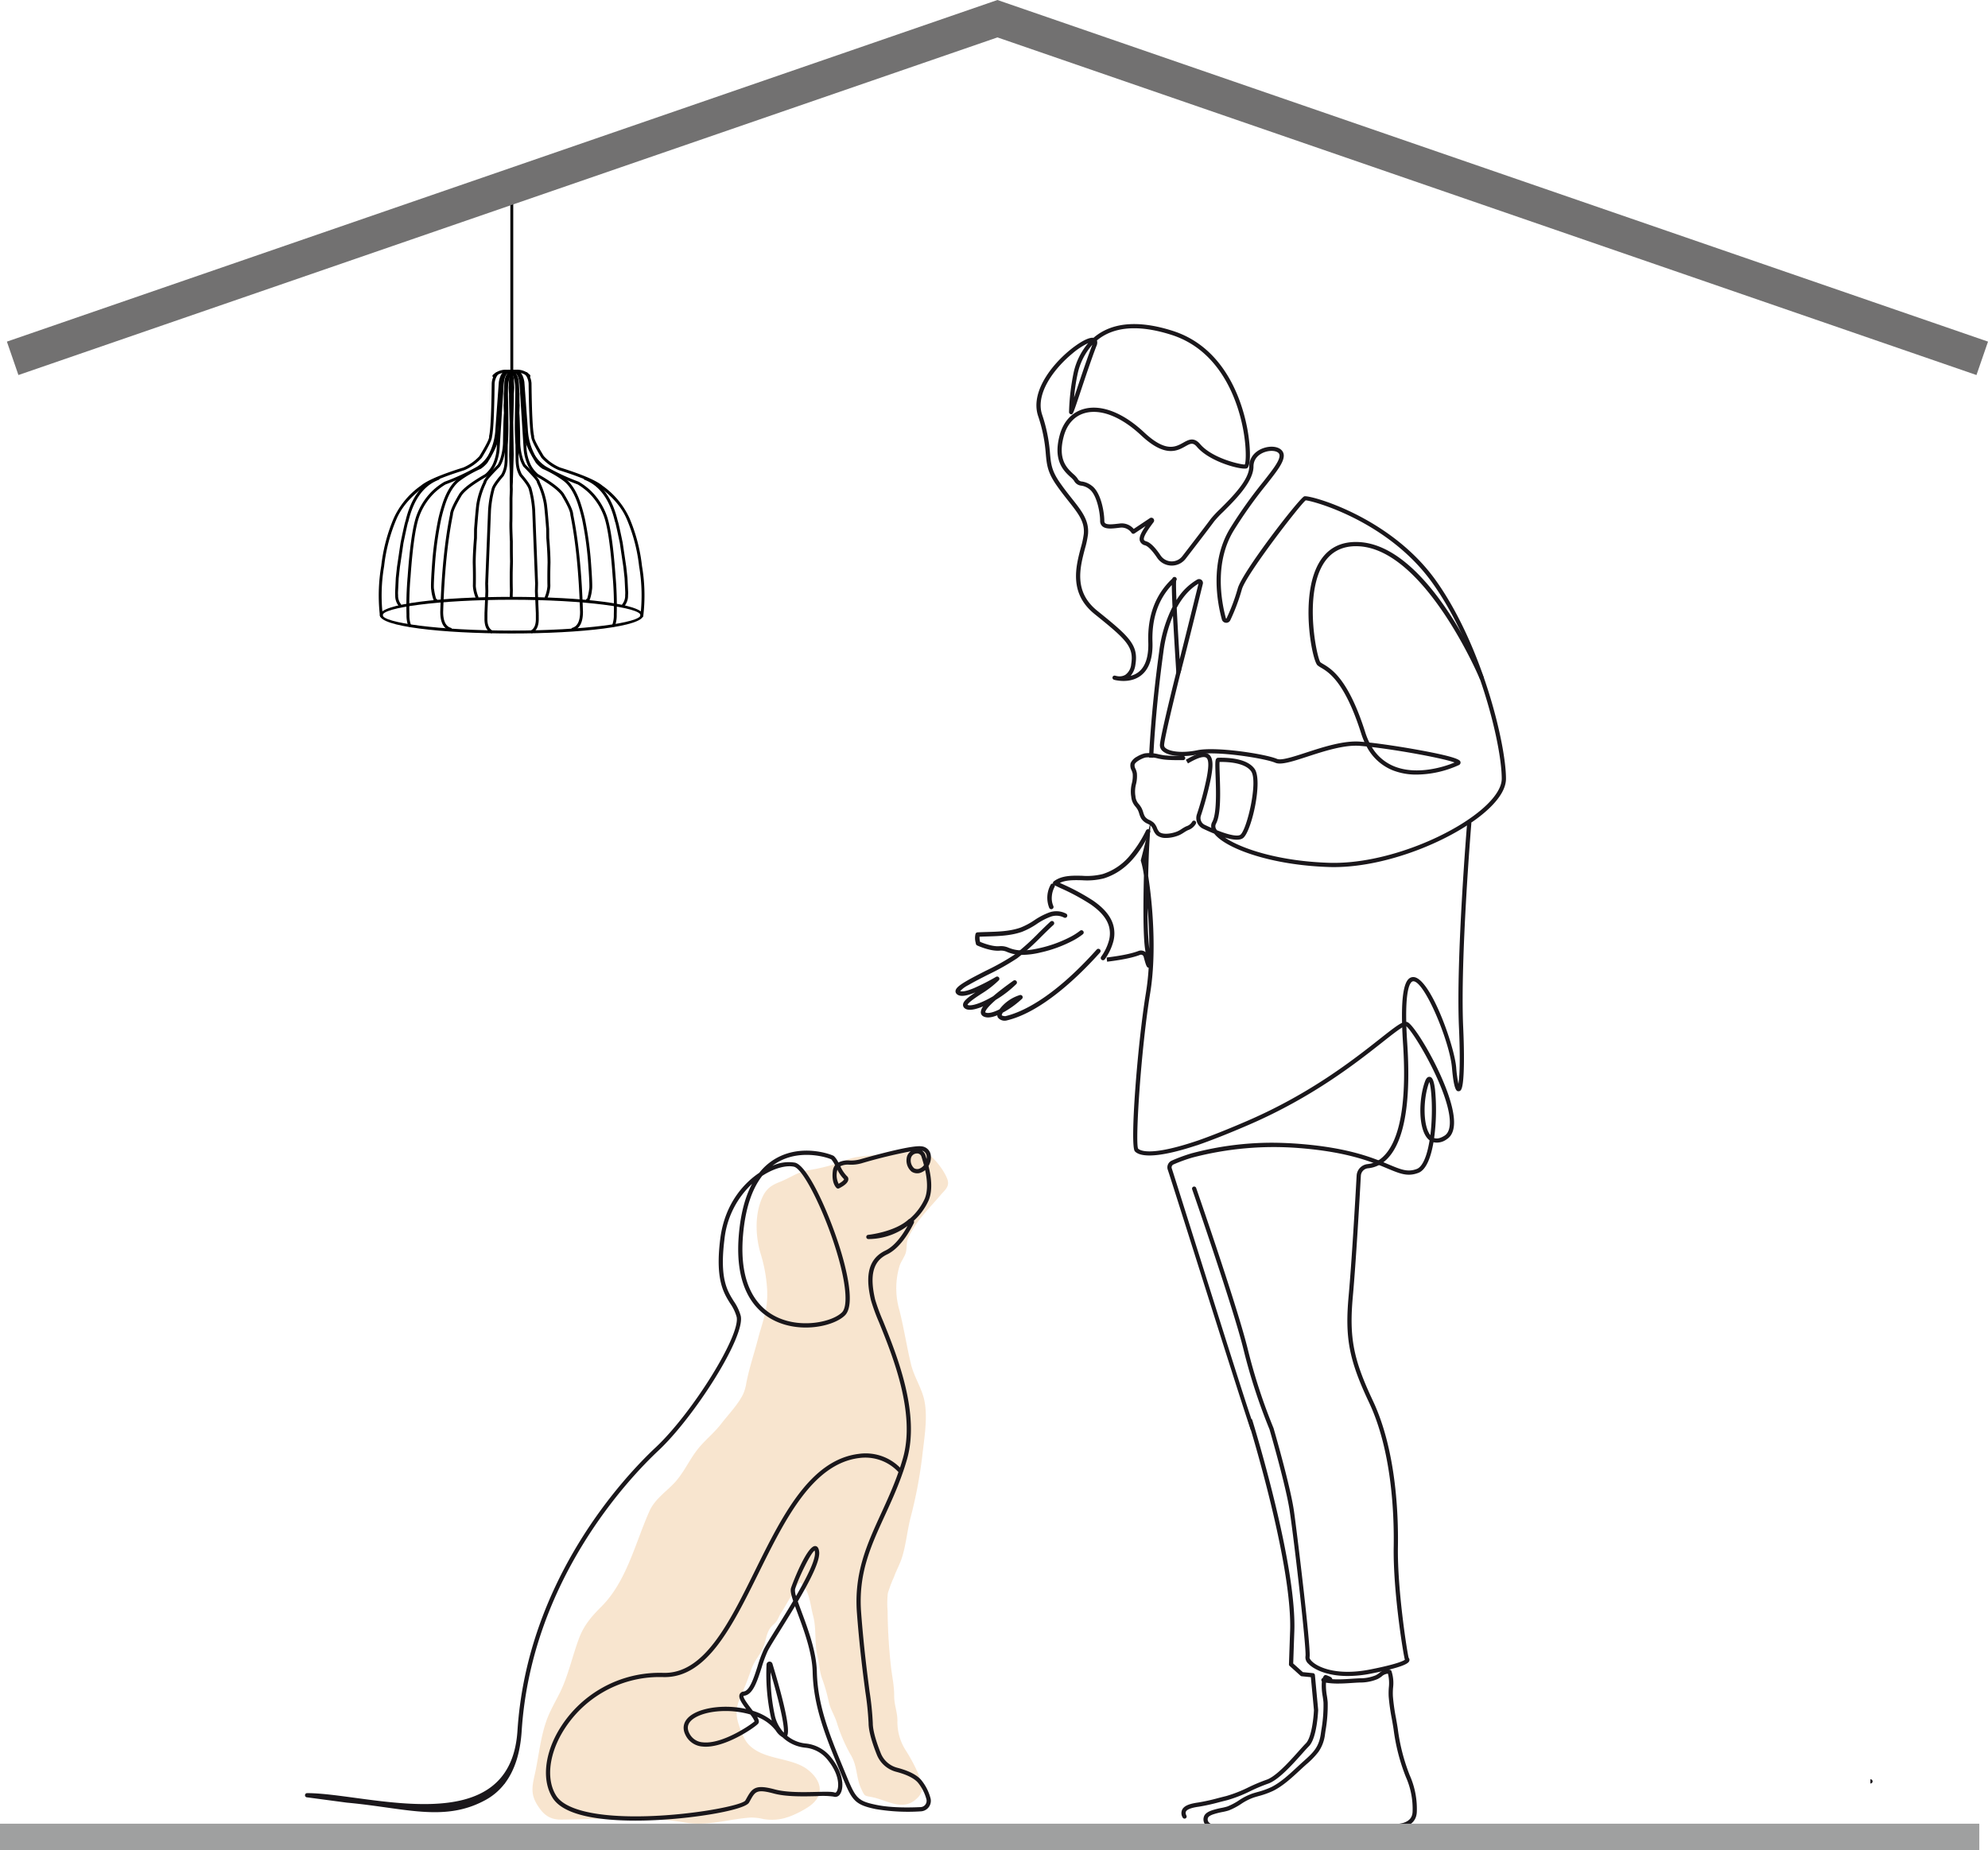 <svg id="グループ_1020" data-name="グループ 1020" xmlns="http://www.w3.org/2000/svg" xmlns:xlink="http://www.w3.org/1999/xlink" width="665.196" height="619.256" viewBox="0 0 665.196 619.256">
  <defs>
    <clipPath id="clip-path">
      <rect id="長方形_990" data-name="長方形 990" width="665.196" height="619.256" fill="none"/>
    </clipPath>
    <clipPath id="clip-path-3">
      <rect id="長方形_988" data-name="長方形 988" width="139.065" height="225.046" transform="translate(178.176 385.3)" fill="none"/>
    </clipPath>
  </defs>
  <g id="グループ_1019" data-name="グループ 1019" clip-path="url(#clip-path)">
    <g id="グループ_1018" data-name="グループ 1018">
      <g id="グループ_1017" data-name="グループ 1017" clip-path="url(#clip-path)">
        <g id="グループ_1016" data-name="グループ 1016" opacity="0.2">
          <g id="グループ_1015" data-name="グループ 1015">
            <g id="グループ_1014" data-name="グループ 1014" clip-path="url(#clip-path-3)">
              <path id="パス_4857" data-name="パス 4857" d="M256.658,431.13a29.117,29.117,0,0,1-.24,6.314c-.612,3.753-1.843,7-2.773,10.577-1.286,4.945-2.929,9.754-3.913,14.771a15.171,15.171,0,0,1-.987,3.6c-1.681,3.6-5.032,6.994-7.446,10.148-2.4,3.13-5.56,5.535-7.986,8.667-2.788,3.6-4.627,7.907-7.774,11.211-2.833,2.974-6.493,5.44-8.217,9.3-4.8,10.751-7.628,23.587-16.19,32.088-3.112,3.089-5.67,6.063-7.275,10.226-2.3,5.978-3.635,12.606-6.461,18.361-1.282,2.612-2.763,5.139-3.9,7.822-2.6,6.172-3.133,13.357-4.6,19.851-.849,3.749-1.359,6.46.894,10.031,2.1,3.338,4.19,4.939,8.1,4.9,13.613-.151,27.739-1.352,41.2.959,7.633,1.31,14.466-1.088,21.919-1.644a17.441,17.441,0,0,1,4.336.475c4.96.842,8.685-.413,13.02-2.761,2.685-1.454,5.7-3.446,5.917-6.846.219-3.353-3.019-6.617-5.859-8.091-5.368-2.786-12.745-2.463-17.412-6.716-2.031-1.851-2.974-4.667-3.822-7.2-1.546-4.617-.339-7.327,1.569-11.577,1.022-2.278,1.841-4.712,2.695-7.058,1-2.757,2.714-4.45,3.877-7.071.941-2.119,1.079-5.055,2.635-6.9.834-.988,1.3-1.1,1.944-2.073.528-.8.888-1.888,1.49-2.787,1.287-1.922,2.321-3.989,3.567-5.9.592-.911,1.777-3.685,2.8-4.151,3.1,2.393,3.338,7.493,4.28,11.015,1.217,4.555.412,9.152,1.5,13.73.641,2.687.644,5.075,1.637,7.681a57.211,57.211,0,0,1,2.155,7.639c.56,2.425,2.056,4.654,2.757,7.081a54.222,54.222,0,0,0,4.813,10.961c2.015,3.7,1.557,7.26,3.223,10.842,1.355,2.91,1.074,2.285,4.131,2.971,4.573,1.027,9.54,4.394,13.877.919,3.2-2.564,2.706-4.651,1.383-8.223a56.819,56.819,0,0,0-4.464-8.473,17.5,17.5,0,0,1-2.767-10.077c-.063-2.893-1.119-5.214-1.1-8.24.023-3.513-.74-6.482-1.1-9.964a182.84,182.84,0,0,1-1.09-18.409,29.447,29.447,0,0,1,.081-5.888,44.461,44.461,0,0,1,2.059-5.45c.793-2.206,1.953-4.249,2.665-6.485,1.344-4.225,1.748-8.874,2.832-13.2a151.978,151.978,0,0,0,3.93-20.528c.629-5.815,1.929-12.949.757-18.723-.858-4.227-3.434-7.919-4.464-12.138-1.494-6.112-2.4-12.332-3.977-18.431a26.107,26.107,0,0,1,.117-14.6c.47-1.475,1.723-3.061,2.088-4.437.456-1.722.077-3.2.828-4.915,2.414-5.523,7.054-9.91,10.885-14.434,1.315-1.552,2.944-2.709,2.276-4.94-.878-2.935-5.064-8.565-8.075-9.489-1.762-.541-7.715.518-8.606.571-4.447.266-8.959.586-13.376,1.176a16.021,16.021,0,0,0-4.069,1.161,61.929,61.929,0,0,1-12.7,3.329c-3.292.562-6.211,2.675-9.284,3.869-2.708,1.053-4.485,2.171-5.813,5.015-2.7,5.79-2.4,13.316-.586,19.212a50.173,50.173,0,0,1,2.084,11.343" fill="#dd7e10"/>
            </g>
          </g>
        </g>
        <path id="パス_4858" data-name="パス 4858" d="M301.721,493.854c-1.73,4.825-3.717,9.157-5.655,13.384-4.783,10.434-8.915,19.445-7.923,32.5.876,11.54,2,20.1,2.814,26.347a98.553,98.553,0,0,1,1.087,10.618c0,2.813,1.464,7.059,2.692,10.126a8.154,8.154,0,0,0,5.513,4.812c3.835,1,6.527,2.378,8,4.1a16.111,16.111,0,0,1,3.067,5.956,3.521,3.521,0,0,1-3.193,4.53,64.871,64.871,0,0,1-15.11-.757c-7.365-1.523-8.008-3.09-11.579-11.784q-.414-1.008-.888-2.154c-4.735-11.42-8.377-21.025-8.631-31.966-.152-6.5-2.957-14.052-5-19.564-.332-.893-.632-1.7-.9-2.446-1.566,2.621-3.267,5.373-5.012,8.174-1.959,3.143-3.507,5.626-4.122,6.857a41.936,41.936,0,0,0-2.053,5.562c-1.481,4.611-2.88,8.966-5.758,9.378a.58.58,0,0,0-.275.085c-.248.584,1.731,3.168,2.682,4.41l.418.547a19.667,19.667,0,0,1,6.369,3.263q-.168-.5-.3-1.028a68.492,68.492,0,0,1-1.476-17.716,1.012,1.012,0,0,1,.886-.968,1,1,0,0,1,1.093.708c5.572,18.414,5.541,22.87,4.926,24.107a11.406,11.406,0,0,0,6.164,2.584,12.36,12.36,0,0,1,8.555,4.7c4.3,5.326,4.313,10.387,2.946,12.28a1.828,1.828,0,0,1-2.184.783,26.716,26.716,0,0,0-5.575-.138c-4.293.105-10.173.25-14.376-.881-5.734-1.544-6.229-.659-7.868,2.279-.137.245-.28.5-.433.768-1.437,2.517-19.2,5.588-34.562,5.974-1.121.029-2.273.045-3.44.045-11.123,0-23.767-1.449-27.67-7.548-3.547-5.541-2.9-14.026,1.689-22.143a39.222,39.222,0,0,1,35.316-19.754c13.577.358,21.846-16.33,30.59-34.014,9.061-18.323,18.43-37.27,34.809-39.284a16.263,16.263,0,0,1,13.8,4.6q.494-1.492.947-3.054c4.357-15.052-3.336-34.1-7.932-45.481a64.359,64.359,0,0,1-2.735-7.45c-1.389-6.019-2.1-13.352,4.8-16.653,3.268-1.562,5.863-5.381,7.441-8.25l-.056.041a21.922,21.922,0,0,1-13.059,4.355.707.707,0,0,1-.07-1.41c.089-.009,8.886-.932,13.506-5.156a1.119,1.119,0,0,1,.406-.24,19.539,19.539,0,0,0,5-6.652c1.215-2.885.812-6.615.151-9.626a4.278,4.278,0,0,1-1.027.665,3.411,3.411,0,0,1-3.516-.157,4.884,4.884,0,0,1-1.639-4.455,3.234,3.234,0,0,1,1.367-2.332,167.5,167.5,0,0,0-16.517,4.022,13,13,0,0,1-4.078.447,5.692,5.692,0,0,0-2.956.527,11.45,11.45,0,0,0,2.224,3.317.71.71,0,0,1,.108.089,1.322,1.322,0,0,1,.325,1.142c-.154.948-1.171,1.88-3.108,2.848a.707.707,0,0,1-.768-.089c-.191-.158-1.844-1.669-1.288-5.835a3.658,3.658,0,0,1,.729-1.808,8.928,8.928,0,0,0-1.233-1.953c-.714-.445-9.288-3.416-16.958.407a17.372,17.372,0,0,0-2.778,1.728,12.964,12.964,0,0,1,7.6-1.045c4.688,1.171,12.6,19.693,15.993,31.93,1.967,7.1,3.687,16.187.711,19.162-3.553,3.554-14.37,6.08-23.236,1.949-6.49-3.024-13.889-10.514-12.279-29.023q.9-10.343,4.422-16.942a29.648,29.648,0,0,0-9.256,18.65c-1.629,13.036.9,17.081,3.141,20.649a16.128,16.128,0,0,1,2.3,4.826c1.731,6.922-15.558,33.945-27.495,45.137-9.921,9.3-42.54,43.555-45.787,93.887-.468,7.251-2.307,13.043-5.487,17.32-.02.055-.038.091-.045.107a.7.7,0,0,1-.248.276,20.261,20.261,0,0,1-6.342,5.385c-13.764,7.512-26.835,2.651-46.344.878l-13.3-1.774a.707.707,0,1,1,0-1.413h.057c20.142,0,67.741,16.541,70.288-20.7,0-.02,0-.041.005-.061,0-.035,0-.071.007-.106,3.28-50.849,36.214-85.438,46.23-94.827,12.382-11.609,28.586-37.784,27.091-43.763a14.788,14.788,0,0,0-2.128-4.419c-2.245-3.581-5.038-8.038-3.346-21.574,1.572-12.576,8.707-19.182,12.82-22l.245-.166a19.157,19.157,0,0,1,7.243-5.667c8.406-3.758,17.163-.361,17.728.062a7.082,7.082,0,0,1,1.492,2.158,7.026,7.026,0,0,1,3.685-.678,11.61,11.61,0,0,0,3.634-.394c6.328-1.8,17.41-4.752,20.491-4.34a3.4,3.4,0,0,1,3.114,3.01,5.6,5.6,0,0,1-.757,3.575c.832,3.34,1.537,7.945.021,11.545a20.677,20.677,0,0,1-4.931,6.762,1.087,1.087,0,0,1-.049.87c-1.484,3.01-4.611,8.364-8.883,10.407-4.678,2.237-5.923,6.882-4.035,15.061a64.441,64.441,0,0,0,2.667,7.237c4.665,11.551,12.473,30.883,7.98,46.4q-.562,1.944-1.189,3.78M220.78,561.276a37.766,37.766,0,0,0-32.913,19.052c-4.33,7.66-4.993,15.587-1.729,20.686,2.786,4.354,11.933,6.8,25.756,6.892.266,0,.533,0,.8,0,17.261,0,35.581-3.607,36.7-5.308.149-.26.289-.512.424-.752,1.9-3.405,2.932-4.716,9.47-2.956,4.005,1.078,9.765.937,13.973.833,3.3-.082,5.205-.111,6.106.227.073.027.264.1.543-.287.833-1.153,1.259-5.415-2.9-10.564a10.838,10.838,0,0,0-7.593-4.181,12.865,12.865,0,0,1-7.576-3.474,6.72,6.72,0,0,1-2.267-2.249,14.454,14.454,0,0,0-6.235-4.587c.585.973.782,1.716.338,2.272-.952,1.19-11.448,8.423-18.591,7.656a6.826,6.826,0,0,1-5.727-3.883c-1.332-2.665-.452-5.2,2.415-6.944,3.953-2.412,11.308-3.214,17.886-1.745-1.7-2.262-2.628-3.783-2.171-4.9a1.593,1.593,0,0,1,1.377-.942c2-.286,3.39-4.6,4.612-8.411a43.651,43.651,0,0,1,2.135-5.762c.645-1.289,2.208-3.8,4.187-6.973,1.646-2.641,3.661-5.874,5.605-9.164-.693-2.083-.976-3.416-.744-4.268s5.208-14.108,8.078-14.108a.723.723,0,0,1,.081,0c.742.067,1.174.743,1.285,2.012.26,3-2.822,9.148-7.156,16.516.376,1.088.826,2.3,1.285,3.536,2.084,5.606,4.936,13.282,5.093,20.023.249,10.7,3.847,20.177,8.524,31.458.318.767.613,1.485.89,2.159,3.557,8.66,3.929,9.565,10.558,10.936,4.953,1.025,11.369.9,14.754.729a2.081,2.081,0,0,0,1.608-.881,2.112,2.112,0,0,0,.3-1.834,14.945,14.945,0,0,0-2.785-5.44c-1.6-1.864-4.843-3.013-7.284-3.649a9.57,9.57,0,0,1-6.468-5.654c-1.275-3.182-2.794-7.613-2.794-10.652a98.332,98.332,0,0,0-1.075-10.435c-.82-6.265-1.943-14.845-2.822-26.422-1.019-13.418,3.385-23.024,8.048-33.2,2.014-4.394,4.082-8.9,5.85-13.951a15.117,15.117,0,0,0-13.108-4.715C271.9,489.9,262.7,508.5,253.81,526.491c-8.848,17.894-17.212,34.807-31.4,34.807-.165,0-.329,0-.5-.006-.38-.011-.76-.016-1.135-.016m21.978,11.372c-4.052,0-7.837.8-10.248,2.27-2.257,1.377-2.891,3.095-1.886,5.106a5.419,5.419,0,0,0,4.594,3.108c6.514.7,16.153-5.961,17.278-7.048a9.928,9.928,0,0,0-1.439-2.279,29.691,29.691,0,0,0-8.3-1.157m15.082-12.977a62.9,62.9,0,0,0,1.493,14.787,12.285,12.285,0,0,0,2.942,5.424c.276-1.726-.962-8.419-4.435-20.211m14.749-40.739c-1.564,1.06-5.808,10.215-6.564,12.986a5.339,5.339,0,0,0,.344,2.247c3.52-6.079,6.549-12.057,6.329-14.589a3.173,3.173,0,0,0-.109-.644M255.045,393.544c-3.514,4.5-5.663,11.093-6.413,19.718-1.539,17.694,5.387,24.786,11.468,27.619,8.191,3.816,18.448,1.524,21.64-1.667,1.889-1.889,1.488-8.539-1.074-17.786-3.933-14.2-11.63-30.1-14.974-30.937-2.188-.544-6.29.2-10.647,3.053m25.156-2.072a2.545,2.545,0,0,0-.121.507,6.452,6.452,0,0,0,.532,4.208c1.493-.82,1.774-1.353,1.827-1.513a11.258,11.258,0,0,1-2.238-3.2M625.846,595.49a.707.707,0,1,1,0,1.413M398.907,385.949a104.509,104.509,0,0,1,26.27-3.5c3.118,0,6.438.125,9.963.411,16.263,1.319,24.3,4.677,29.614,6.9,4.047,1.69,6.274,2.621,9.329,1.463,1.562-.592,2.917-3.154,3.815-7.213.169-.765.318-1.555.447-2.359-.044-.033-.087-.066-.128-.1-3.842-3.118-3.519-13.839-1.427-19.544.171-.467.612-1.717,1.591-1.6.665.076,1.342.636,1.787,4.193a70.878,70.878,0,0,1-.3,16.285c.944.339,2.082.078,3.454-.779,1.356-.848,1.953-2.662,1.773-5.394-.7-10.634-12.729-30.423-14.688-31.315-.782-.157-4.176,2.524-7.781,5.37-8.71,6.877-23.288,18.387-44.673,27.648-7.087,3.069-12.819,5.308-17.466,6.915l.023-1.495c4.491-1.575,10.032-3.75,16.881-6.717,21.216-9.187,35.7-20.626,44.359-27.46,5.824-4.6,7.9-6.155,9.242-5.547,2.8,1.273,14.793,21.612,15.513,32.5.217,3.294-.6,5.545-2.434,6.69a5.487,5.487,0,0,1-4.421.992c-.848,5-2.412,9.242-5.061,10.247-3.583,1.36-6.139.29-10.374-1.48-5.234-2.188-13.144-5.494-29.185-6.794a107.446,107.446,0,0,0-36.141,3.18Zm-92.087.1a1.671,1.671,0,0,0-.18.009,2.022,2.022,0,0,0-1.863,1.737,3.532,3.532,0,0,0,1.057,3.166,2.021,2.021,0,0,0,2.107.019,3.287,3.287,0,0,0,1.216-1.013c-.247-.932-.493-1.74-.682-2.36l-.139-.459a1.485,1.485,0,0,0-1.516-1.1m1.7-.93a2.921,2.921,0,0,1,1.174,1.623l.137.453c.064.211.135.443.21.692a3.564,3.564,0,0,0,.005-1.026,1.98,1.98,0,0,0-1.526-1.742m75.953-131.564c.005-.129.554-14.814,3.385-35.406a45.49,45.49,0,0,1,4.465-15.039c-.169-3.658-.229-5.907-.223-7.306-4.557,4.849-6.734,11.247-6.475,19.039.178,5.334-1.111,9.109-3.83,11.22-2.809,2.181-6.33,1.946-8.029,1.657a5.67,5.67,0,0,1-1.038-.23.706.706,0,0,1,.43-1.345,9.21,9.21,0,0,0,.906.187,3.952,3.952,0,0,0,2.442-.452,4.839,4.839,0,0,0,2-3.592c.976-5.852-1.729-8.3-12.223-16.749-8.648-6.961-6.325-15.8-4.629-22.254a30.215,30.215,0,0,0,.989-4.612c.352-4.046-1.823-6.795-5.116-10.956-1.251-1.582-2.669-3.375-4.119-5.477-2.929-4.246-3.16-6.806-3.479-10.348a50.865,50.865,0,0,0-2.589-12.708c-2.869-8.774,6.079-18.947,12.794-23.645,1.882-1.316,4.254-2.692,5.754-2.476a17.469,17.469,0,0,1,2.873-2.024c5.9-3.33,13.857-3.432,23.654-.3,18.379,5.873,23.649,25.316,25.062,33.4.94,5.384,1.14,11.547-.153,12.541-1.128.863-12.324-1.827-16.824-7.122-1.349-1.586-2.2-1.11-3.894-.161-2.7,1.515-6.786,3.8-14.767-3.68-6.659-6.242-13.536-8.96-18.867-7.459-3.424.965-5.91,3.682-7,7.651-2.154,7.832,1.044,10.772,3.16,12.717a8.342,8.342,0,0,1,1.437,1.537,1.7,1.7,0,0,0,1.5,1,6.994,6.994,0,0,1,3.255,1.407c3.135,2.28,4.19,9.023,4.19,11.749a.926.926,0,0,0,.276.77c.688.612,2.642.382,4.211.2.335-.04.662-.078.975-.11a5.281,5.281,0,0,1,4.373,1.838l5.381-3.587a.931.931,0,0,1,1.259,1.336c-1.163,1.556-3.583,4.795-3.227,5.872.028.084.112.338.805.546,1.345.4,2.952,1.987,4.775,4.707a4.479,4.479,0,0,0,7.274.257c2.336-3.031,7.942-10.316,9.531-12.5a35.586,35.586,0,0,1,3.123-3.321c3.878-3.854,9.739-9.677,9.739-14.2,0-4.568,4.366-6.623,7.467-6.623,2.443,0,4.084,1.2,4.084,2.984,0,2.3-2.3,5.223-5.773,9.644a151.877,151.877,0,0,0-10.967,15.418c-6.66,10.9-4.049,24.2-2.617,29.409a.1.1,0,0,0,.092.077.081.081,0,0,0,.1-.056,63.83,63.83,0,0,0,3.741-9.954c1.349-5.395,20.542-30.211,22.258-30.9,1.563-.631,28.682,6.684,43.987,28.058,15.446,21.571,23.526,54.716,23.526,66.435,0,2.972-1.834,6.256-5.45,9.76-10.084,9.77-33.11,19.824-52.119,19.825q-.83,0-1.646-.026c-19.263-.608-34.437-6.115-38.394-11.154q-1.746-.714-3.779-1.679a3.93,3.93,0,0,1-2.044-4.752,108.135,108.135,0,0,0,3.255-12.107c.537-2.792,1.009-6.1-.113-6.886-.606-.424-2.156-.44-6.11,1.908l-.722-1.215c3.853-2.287,6.211-2.857,7.644-1.849,1.672,1.174,1.484,4.171.689,8.309a109.887,109.887,0,0,1-3.3,12.276,2.514,2.514,0,0,0,1.306,3.04q1.162.552,2.2,1.008a2.851,2.851,0,0,1,.3-1.985c1.547-2.784,1.286-10.414,1.113-15.463-.152-4.4-.143-5.307.291-5.766a.8.8,0,0,1,.563-.254c4.311-.1,9.932.474,12.226,3.745,2.764,3.94-.946,20.506-3.745,23.025-1,.9-3.082.875-6.22-.073,5.6,3.812,18.191,7.933,34.883,8.46,18.929.6,42.568-9.549,52.737-19.4,3.284-3.182,5.02-6.206,5.02-8.745,0-11.56-7.99-44.283-23.262-65.613-14.911-20.823-40.416-27.531-42.346-27.545-1.83,1.375-20.177,25.1-21.379,29.9a65.225,65.225,0,0,1-3.829,10.2,1.481,1.481,0,0,1-1.493.872,1.5,1.5,0,0,1-1.339-1.11c-1.481-5.39-4.175-19.151,2.773-30.52a152.938,152.938,0,0,1,11.062-15.555c3.176-4.04,5.471-6.958,5.471-8.771,0-1.16-1.439-1.571-2.671-1.571-2.514,0-6.054,1.616-6.054,5.21,0,5.11-6.112,11.183-10.156,15.2a36.087,36.087,0,0,0-2.976,3.15c-1.6,2.2-7.215,9.5-9.555,12.532a5.89,5.89,0,0,1-9.566-.332c-1.591-2.372-3.014-3.842-4.008-4.14a2.377,2.377,0,0,1-1.741-1.457c-.382-1.158.327-2.726,1.88-5l-3.7,2.469a.706.706,0,0,1-.98-.2,4.109,4.109,0,0,0-3.5-1.769c-.3.031-.623.068-.949.107-2.043.241-4.152.491-5.316-.543a2.328,2.328,0,0,1-.75-1.826c0-2.7-1.09-8.774-3.608-10.606a5.61,5.61,0,0,0-2.674-1.16,3.031,3.031,0,0,1-2.448-1.636,7.6,7.6,0,0,0-1.2-1.247c-2.225-2.045-5.949-5.468-3.566-14.132,1.228-4.465,4.062-7.532,7.981-8.636,5.818-1.641,13.188,1.2,20.216,7.788,7.226,6.773,10.488,4.947,13.11,3.478,1.749-.98,3.559-1.994,5.661.479,4.011,4.719,13.3,6.835,14.914,6.835h.02c.572-1.2.717-9.421-2.357-18.886-2.882-8.87-9.066-20.322-22.169-24.509-9.4-3.006-16.984-2.944-22.529.185a16.221,16.221,0,0,0-2.409,1.665,2.67,2.67,0,0,1-.181,1.892c-1.586,4.073-3.841,10.835-5.488,15.773-2.387,7.161-2.388,7.162-3.074,7.051a.744.744,0,0,1-.6-.726,74.275,74.275,0,0,1,1.579-13.42,22.915,22.915,0,0,1,4.82-9.662,24.166,24.166,0,0,0-5.279,3.474c-6.11,5.043-12.432,13.418-10.14,20.429a52.043,52.043,0,0,1,2.654,13.02c.312,3.451.517,5.732,3.235,9.672,1.423,2.065,2.827,3.838,4.064,5.4,3.377,4.267,5.816,7.35,5.416,11.956a31.177,31.177,0,0,1-1.03,4.848c-1.687,6.419-3.787,14.407,4.148,20.794,10.776,8.673,13.833,11.468,12.731,18.083a7.166,7.166,0,0,1-1.58,3.675,7.081,7.081,0,0,0,2.62-1.255c2.335-1.82,3.438-5.2,3.276-10.051-.291-8.729,2.35-15.812,7.85-21.052l.19-.181a.68.68,0,0,1,.181-.315.782.782,0,0,1,.543-.237.743.743,0,0,1,.7.461.71.71,0,0,1-.129.764c-.1.84-.041,3.328.089,6.518a19.81,19.81,0,0,1,6.952-6.87,1.294,1.294,0,0,1,1.88,1.444c-.7,2.835-2.534,10.281-4.216,17.017-.842,3.37-1.644,6.561-2.246,8.909-1.143,4.455-1.142,4.454-1.813,4.371a.723.723,0,0,1-.624-.715c0-.16-.093-1.625-.208-3.479-.408-6.583-.7-11.6-.893-15.443a47.717,47.717,0,0,0-3.212,12.259c-2.82,20.517-3.367,35.136-3.373,35.281m32.747,225.3c-3.25-9.18-26.33-82.881-27.889-87.4a2.473,2.473,0,0,1,1.332-3.076,54.857,54.857,0,0,1,6.96-2.534l-.024,1.508a51.846,51.846,0,0,0-6.356,2.314,1.069,1.069,0,0,0-.577,1.327c1.005,2.915,23.561,75.111,26.542,83.577Zm59.626-116.772c-.041.092-.087.2-.137.34-1.988,5.422-2.02,14.349.476,17.437.949-7.5.414-15.714-.339-17.777m-93.27-87.087c-.4,7.829-.552,7.649-.808,18.066,1.372,8.7,2.944,25.43.657,39.339-3.076,18.712-5.034,49.5-4.044,51.946l.011.013c.855.861,4.776,2.478,20.018-2.7l-.024,1.487c-15.672,5.236-19.809,3.4-21,2.2l-.06-.06c-1.781-1.781.868-35.886,3.7-53.122a83.375,83.375,0,0,0,.908-8.343h-.006c-.636,0-.9-.781-1.68-3.681a.9.9,0,0,0-.466-.577.919.919,0,0,0-.753-.033c-1.618.632-4.84,1.54-11,2.273l-.167-1.4c6.011-.716,9.11-1.584,10.651-2.186a2.341,2.341,0,0,1,1.906.089,2.3,2.3,0,0,1,.462.309c-.036-.247-.076-.508-.117-.783-.675-4.437-.685-14.221-.425-24.856A29.907,29.907,0,0,0,381.7,288m2.312,15.915a111.035,111.035,0,0,0,.54,13.654c.032-4.768-.2-9.46-.54-13.654m23.168-26.057c4.8,1.921,7.247,2.084,7.932,1.467,2.207-1.986,5.878-17.821,3.533-21.163-1.468-2.093-5.194-3.212-10.568-3.152-.072.814,0,2.791.057,4.567.189,5.516.448,13.07-1.29,16.2a1.755,1.755,0,0,0,.161,1.8c.053.092.111.186.175.281m-13.436-74.441c.282,5.981.73,13.317.974,17.243,1.434-5.612,4.026-16.05,6.307-25.311-1.734,1-4.685,3.269-7.281,8.068m22.893-47.948h0Zm-51.123-40.093a21.277,21.277,0,0,0-4.869,9.455,61.013,61.013,0,0,0-1.247,8.207c.2-.607.415-1.243.629-1.886,1.643-4.926,3.89-11.665,5.487-15.776" fill="#1a171b"/>
        <path id="パス_4859" data-name="パス 4859" d="M451.022,560.933c-7.167,0-11.523-2.317-13.188-4.069a2.862,2.862,0,0,1-1.015-2.526c.445-1.778-3.693-38.184-5.294-48.754-1.25-8.247-6.447-26.2-6.727-27.163a190.738,190.738,0,0,1-8.6-26.324c-3.332-13.843-17.156-53.666-17.3-54.067a.707.707,0,0,1,1.335-.463c.139.4,13.987,40.29,17.335,54.2a188.867,188.867,0,0,0,8.541,26.142.571.571,0,0,1,.028.079c.055.187,5.487,18.86,6.778,27.386.763,5.028,5.885,46.843,5.269,49.308-.04.161.1.616.667,1.209,1.995,2.1,8.362,5.065,19.567,2.865,8.925-1.753,11.136-2.872,11.67-3.263-.362-.84-3.99-22.441-3.746-37.807.177-11.131-.659-32.2-8.25-48.3-6.707-14.219-8.11-21.562-6.823-35.716,1.026-11.281,2.208-31.872,2.67-40.2a4.1,4.1,0,0,1,3.665-3.869c4.343-.388,14.194-5.091,11.859-40.3-1.3-19.656,1.244-22.134,3.273-22.288.05,0,.1-.005.151-.005,5.556,0,13.722,22.732,14.361,30.244a41.334,41.334,0,0,0,.751,5.514c.352-2.18.689-7.589.179-18.939-1.03-22.915,2.694-67.873,2.731-68.324a.706.706,0,1,1,1.408.118c-.037.45-3.753,45.318-2.727,68.142.292,6.51.34,11.949.137,15.729-.279,5.211-.9,5.674-1.619,5.721-.634.035-1.591.1-2.268-7.841-.751-8.826-9.173-28.952-12.92-28.952l-.078,0c-.781.06-3.232,1.733-1.969,20.785,2.33,35.14-7.235,41.273-13.143,41.8a2.674,2.674,0,0,0-2.381,2.539c-.461,8.336-1.645,28.947-2.673,40.251-1.259,13.849.117,21.043,6.694,34.985,7.712,16.351,8.564,37.669,8.385,48.922-.233,14.661,3.248,36.277,3.6,37.161a.971.971,0,0,1,.245.81c-.1.645-.314,1.989-12.914,4.464a39.9,39.9,0,0,1-7.674.791" fill="#1a171b"/>
        <path id="パス_4860" data-name="パス 4860" d="M474.022,259.238a21.44,21.44,0,0,1-7.93-1.4,17.007,17.007,0,0,1-8.811-8.006c-.792-.082-1.541-.152-2.239-.207-5.259-.418-12.091,1.811-17.577,3.6-4.931,1.607-8.826,2.876-10.719,2.065-3.636-1.559-19.934-4.046-25.831-2.817-5.018,1.046-9.741.649-11.75-.984a2.612,2.612,0,0,1-1.057-2.047c0-2.657,5.525-24.579,5.76-25.511a.706.706,0,0,1,1.37.345c-1.59,6.3-5.717,23.106-5.717,25.166a1.222,1.222,0,0,0,.535.95c1.411,1.147,5.494,1.755,10.571.7,6.246-1.3,22.823,1.25,26.676,2.9,1.408.6,5.447-.715,9.724-2.109,5.607-1.827,12.579-4.1,18.127-3.664.433.034.9.075,1.39.123a26.092,26.092,0,0,1-1.08-2.845c-5.476-17.305-10.85-20.5-13.434-22.035a8.527,8.527,0,0,1-1.168-.776c-1.729-1.482-5.387-20.058-.81-31.617,2.663-6.726,7.574-9.972,14.558-9.656,23.057,1.048,41.005,43.276,41.758,45.073a.706.706,0,1,1-1.3.546c-.181-.432-18.354-43.2-40.519-44.207-5.783-.264-9.988,2.179-12.51,7.256-5.492,11.059-1.316,30.252-.23,31.557a8.314,8.314,0,0,0,.947.609c2.733,1.625,8.419,5,14.058,22.824a23.955,23.955,0,0,0,1.379,3.444c4.63.52,10.968,1.475,16.878,2.56,13.287,2.439,13.5,3.4,13.621,3.975a.9.9,0,0,1-.5.989,34.809,34.809,0,0,1-14.171,3.2m-15-9.213a15.462,15.462,0,0,0,7.588,6.5c7.683,3.056,16.992.02,20.084-1.334-3.5-1.347-17.9-4.016-27.672-5.165" fill="#1a171b"/>
        <path id="パス_4861" data-name="パス 4861" d="M464.265,558.754a3.458,3.458,0,0,1,.845.108.706.706,0,0,1,.478.411,12.79,12.79,0,0,1,.529,5.675,23.287,23.287,0,0,0-.047,2.7,65.255,65.255,0,0,0,1.022,7.315c.214,1.2.435,2.441.621,3.683a64.456,64.456,0,0,0,3.979,15.486,27.663,27.663,0,0,1,2.379,12.314c-.105,2.494-1.493,4.181-4.126,5.015a24.572,24.572,0,0,1-6.911.719c-.66.007-1.283.013-1.839.036a93.6,93.6,0,0,0-11.707,1.182c-1.018.172-2.017.36-2.984.543a47.47,47.47,0,0,1-8.956,1.107,24.7,24.7,0,0,1-3.7-.273c-1.277-.192-2.55-.422-3.781-.646-1.61-.292-3.275-.594-4.945-.806-.952-.121-1.887-.326-2.79-.525a21.511,21.511,0,0,0-3.76-.6c-.134-.005-.272-.008-.408-.008a17.185,17.185,0,0,0-3.156.369,17.568,17.568,0,0,1-3.668.387,26.267,26.267,0,0,1-3.912-.338c-2.078-.368-3.491-1.041-4.2-2a2.861,2.861,0,0,1-.4-2.562c.244-.867,1.049-1.546,2.46-2.074a24.71,24.71,0,0,1,3.462-.9,17.15,17.15,0,0,0,1.954-.478,20.886,20.886,0,0,0,3.827-2.027,19.88,19.88,0,0,1,4.6-2.322c.526-.163,1.059-.318,1.575-.467a26.9,26.9,0,0,0,4.745-1.7c3.067-1.551,5.812-4.1,8.467-6.562l.753-.7c.52-.48,1.011-.921,1.487-1.348,3.2-2.877,5.138-4.614,5.781-9.143q.087-.611.174-1.209a48.226,48.226,0,0,0,.734-9.183c-.023-.541-.132-1.289-.247-2.081a19.327,19.327,0,0,1-.292-5.106.707.707,0,0,1,.289-1.142,3.446,3.446,0,0,1,.358-.686.706.706,0,0,1,.822-.267,12.51,12.51,0,0,1,1.287.52c.2.1.683.342.725.819.6.042,1.237.062,1.915.062,1.515,0,3.059-.1,4.552-.2.943-.061,1.834-.119,2.716-.153a13.555,13.555,0,0,0,5.376-1.025,7.207,7.207,0,0,0,1.139-.734A4.657,4.657,0,0,1,464.265,558.754Zm.153,1.419c-.051,0-.1-.006-.153-.006a3.433,3.433,0,0,0-1.94.911,8.373,8.373,0,0,1-1.371.872,14.762,14.762,0,0,1-5.924,1.159c-.864.033-1.746.09-2.68.151-1.516.1-3.083.2-4.644.2a23.994,23.994,0,0,1-4.024-.3,19.868,19.868,0,0,0,.319,4.486c.121.829.234,1.612.26,2.225a49.312,49.312,0,0,1-.747,9.445q-.086.6-.173,1.2a12.761,12.761,0,0,1-2.174,5.8,26.4,26.4,0,0,1-4.062,4.193c-.472.424-.96.862-1.472,1.335l-.75.695c-2.6,2.412-5.546,5.147-8.791,6.787a28.38,28.38,0,0,1-4.989,1.8c-.509.148-1.036.3-1.55.46a18.518,18.518,0,0,0-4.277,2.172,22.28,22.28,0,0,1-4.086,2.153,17.4,17.4,0,0,1-2.149.534,23.7,23.7,0,0,0-3.257.845c-1.179.442-1.519.86-1.6,1.134a1.444,1.444,0,0,0,.179,1.34c.479.649,1.623,1.149,3.308,1.448a24.977,24.977,0,0,0,3.7.317,16.1,16.1,0,0,0,3.382-.365,18.549,18.549,0,0,1,3.407-.392c.155,0,.312,0,.465.009a22.916,22.916,0,0,1,4.005.63c.913.2,1.776.39,2.665.5,1.707.218,3.39.523,5.019.818,1.221.221,2.484.45,3.739.639a23.3,23.3,0,0,0,3.494.258,46.406,46.406,0,0,0,8.694-1.082c.973-.183,1.978-.373,3.01-.547a94.992,94.992,0,0,1,11.883-1.2c.578-.024,1.213-.031,1.884-.038a23.576,23.576,0,0,0,6.5-.653c2.063-.653,3.061-1.837,3.14-3.727a26.282,26.282,0,0,0-2.265-11.7,65.821,65.821,0,0,1-4.079-15.834c-.184-1.222-.4-2.454-.615-3.645a67.31,67.31,0,0,1-1.041-7.472,24.668,24.668,0,0,1,.046-2.862A13.075,13.075,0,0,0,464.418,560.173Z" fill="#1a171b"/>
        <path id="パス_4862" data-name="パス 4862" d="M396.35,608.665a.707.707,0,0,1-.632-.391,2.8,2.8,0,0,1-.138-2.645c.8-1.521,3.066-2.038,5.4-2.371a66.307,66.307,0,0,0,6.785-1.511c.775-.2,1.654-.422,2.6-.658a44.7,44.7,0,0,0,7.449-2.937,59.784,59.784,0,0,1,5.957-2.5c3.182-1.061,7.788-6.222,10.835-9.638.937-1.05,1.746-1.957,2.346-2.557,1.916-1.916,2.6-8.63,2.7-11.121l-1.032-11.013-3.059-.305a.707.707,0,0,1-.4-.178l-3.637-3.274a.706.706,0,0,1-.233-.549l.364-10.548v-.01c.246-5.094-.333-11.979-1.721-20.464-1.114-6.809-2.749-14.651-4.858-23.307-3.594-14.747-7.368-26.895-7.405-27.016a.706.706,0,1,1,1.349-.42c.038.121,3.825,12.312,7.429,27.1,2.118,8.691,3.76,16.568,4.88,23.413,1.4,8.58,1.989,15.563,1.738,20.756l-.352,10.214,3.22,2.9,3.408.34a.707.707,0,0,1,.633.637l1.091,11.64a.7.7,0,0,1,0,.094,47.366,47.366,0,0,1-.508,4.947c-.567,3.59-1.444,6-2.608,7.164-.572.572-1.369,1.465-2.291,2.5-1.571,1.761-3.527,3.952-5.521,5.854-2.4,2.287-4.337,3.656-5.922,4.184a58.775,58.775,0,0,0-5.811,2.446,45.7,45.7,0,0,1-7.7,3.026c-.943.236-1.82.459-2.593.656a67.191,67.191,0,0,1-6.934,1.54c-1.033.147-3.777.538-4.348,1.628-.067.128-.27.515.151,1.357a.707.707,0,0,1-.631,1.023Z" fill="#1a171b"/>
        <path id="パス_4863" data-name="パス 4863" d="M390.163,280.444a4.817,4.817,0,0,1-3.177-.956,5.191,5.191,0,0,1-1.139-1.815,4.325,4.325,0,0,0-.732-1.268,5.092,5.092,0,0,0-1.162-.729,4.616,4.616,0,0,1-2.073-1.7,7.381,7.381,0,0,1-.7-1.685,7.225,7.225,0,0,0-.481-1.25,7.733,7.733,0,0,0-.718-1.03,5.649,5.649,0,0,1-1.458-3.359c-.021-.138-.042-.28-.066-.419a11.236,11.236,0,0,1,.272-4.081,9.756,9.756,0,0,0,.276-3.2,4.938,4.938,0,0,0-.359-1.1,3.459,3.459,0,0,1-.336-2.447,4.682,4.682,0,0,1,2.124-2.173,9.371,9.371,0,0,1,2.62-1.094,12.207,12.207,0,0,1,4.722.334c.752.151,1.463.293,2.123.358a52.766,52.766,0,0,0,5.324.167h.668a.706.706,0,0,1,0,1.413l-1.417,0c-1.548,0-3.134-.019-4.714-.174-.73-.072-1.509-.228-2.263-.379a11.227,11.227,0,0,0-4.164-.335c-1.181.239-3.4,1.447-3.678,2.313a2.249,2.249,0,0,0,.3,1.481,6.16,6.16,0,0,1,.449,1.433,10.939,10.939,0,0,1-.286,3.679,10.016,10.016,0,0,0-.266,3.577c.026.151.048.3.07.444a4.322,4.322,0,0,0,1.177,2.7,8.915,8.915,0,0,1,.845,1.225,8.4,8.4,0,0,1,.585,1.494,6.231,6.231,0,0,0,.554,1.373,3.328,3.328,0,0,0,1.511,1.183,6.361,6.361,0,0,1,1.472.943,5.169,5.169,0,0,1,1.067,1.729,4.316,4.316,0,0,0,.785,1.338c1.219,1.073,4.405.546,6.141-.229a10.327,10.327,0,0,0,1.342-.776,11.585,11.585,0,0,1,1.521-.874,3.412,3.412,0,0,0,2.027-1.618.707.707,0,0,1,1.161.806,4.7,4.7,0,0,1-2.609,2.1,10.367,10.367,0,0,0-1.334.772,11.54,11.54,0,0,1-1.531.879,11.955,11.955,0,0,1-3.8.931C390.622,280.435,390.4,280.444,390.163,280.444Z" fill="#1a171b"/>
        <path id="パス_4864" data-name="パス 4864" d="M215.251,205.885c0,3.75-20.462,6.126-44.073,6.126s-44.073-2.376-44.073-6.126,20.462-6.126,44.073-6.126,44.073,2.376,44.073,6.126m-.941,0c0-2.484-18.581-5.161-43.132-5.161s-43.132,2.677-43.132,5.161,18.581,5.161,43.132,5.161,43.132-2.677,43.132-5.161"/>
        <path id="パス_4865" data-name="パス 4865" d="M166.217,124.617a.482.482,0,0,0-.368.171,6.4,6.4,0,0,0-1.314,3.475c-.119,9.943-.408,15.815-.87,17.665a.506.506,0,0,0-.006.205q.173.921-3.257,6.544a15.8,15.8,0,0,1-5.368,3.787q-11.145,3.486-14.238,6.1a27.082,27.082,0,0,0-9,10.759,56.79,56.79,0,0,0-4.222,16.04,58.935,58.935,0,0,0-.449,16.737.482.482,0,0,0,.48.438.492.492,0,0,0,.481-.526,58,58,0,0,1,.44-16.5,55.978,55.978,0,0,1,4.156-15.81q2.407-5.637,8.715-10.388,2.989-2.516,13.975-5.949a16.605,16.605,0,0,0,5.8-4.114l.053-.071q3.389-5.554,3.4-7.038.69-2.911.873-17.768a5.451,5.451,0,0,1,1.089-2.961.484.484,0,0,0-.368-.8"/>
        <path id="パス_4866" data-name="パス 4866" d="M165.264,126.3a.482.482,0,0,0,.354-.154,5.228,5.228,0,0,1,4.024-1.425c.228,0,.462.007.7.022.257.157.45.858.611,2.105l.144,2.786q.017.291-.129,2.265c.039.841-.027,3.975-.2,9.462,0,.022.153,10.661.153,10.661a.462.462,0,0,0,.028.154c-.011.456-.072,2.216-.2,5.264l.79,5.133c.137-3.343.371-10.3.35-10.565-.006,0-.159-10.638-.159-10.638q.254-8.062.2-9.4.144-2.032.127-2.387l-.148-2.822c-.207-1.619-.56-2.559-1.062-2.856a.875.875,0,0,0-.452-.126c-.275-.016-.521-.023-.761-.023a6.135,6.135,0,0,0-4.732,1.734.482.482,0,0,0,.354.81"/>
        <path id="パス_4867" data-name="パス 4867" d="M171.126,152.4a.415.415,0,0,0,.057.035.483.483,0,0,0,.376.032.355.355,0,0,1-.182.049.381.381,0,0,1-.267-.116Z"/>
        <path id="パス_4868" data-name="パス 4868" d="M170.527,141.366S170.374,152,170.368,152q-.033.416.183,5.645.008,4.827.061,6.12s-.108,2.945-.109,2.962c.007,5.024,0,7.671-.034,8q-.054,1.716.155,6.535-.012,4.494.05,6.572s-.091,3.729-.091,3.738q-.022,3.965.051,5.943s-.046,1.819-.068,2.7h.965c.022-.868.067-2.683.067-2.706q-.072-1.956-.05-5.923s.091-3.754.091-3.78c-.041-1.382-.058-3.569-.05-6.586q-.207-4.777-.156-6.457.045-.455.035-8.022s.108-2.944.108-2.981c-.035-.827-.055-2.873-.061-6.158-.13-3.16-.193-4.972-.2-5.436a.473.473,0,0,0,.028-.155s.153-10.638.153-10.661c-.173-5.487-.239-8.621-.2-9.461q-.144-1.976-.129-2.266l.144-2.786c.161-1.246.355-1.948.611-2.1q.363-.022.7-.023a5.227,5.227,0,0,1,4.024,1.425.483.483,0,0,0,.708-.656,6.133,6.133,0,0,0-4.731-1.734c-.24,0-.487.007-.762.023a.877.877,0,0,0-.452.126c-.5.3-.855,1.237-1.062,2.856l-.147,2.823q-.02.354.126,2.386-.053,1.339.2,9.4"/>
        <path id="パス_4869" data-name="パス 4869" d="M171.154,152.4a.381.381,0,0,1-.267.116.355.355,0,0,1-.182-.049.483.483,0,0,0,.376-.032.416.416,0,0,0,.057-.035Z"/>
        <path id="パス_4870" data-name="パス 4870" d="M163.269,195.292a.445.445,0,0,1-.335.219.482.482,0,0,0,.319-.219Zm-1.072,10.17a.5.5,0,0,0,.189.165.356.356,0,0,1-.205-.165Zm8.642-81.043a.788.788,0,0,0-.2.029.744.744,0,0,0-.268.14,1.943,1.943,0,0,0-.4.485l-.045.092a12.832,12.832,0,0,0-.866,3.887q-.055.588-.055,3.228.205,9.846.133,12.111-.076,3.082-.2,4.466c0,.038-.058,5.288-.058,5.288q-.057,1.05-.143,1.586a8.669,8.669,0,0,1-1.007,3.038q-2.941,3.408-3.245,4.913a36.839,36.839,0,0,0-1.166,7.162c0,.023-.952,24.174-.952,24.174-.014.188.007,1.138.06,2.863l-.305,7.282c-.008.108-.009.679-.007,1.714q-.1,3.687,2.105,4.969a.474.474,0,0,0,.242.066.483.483,0,0,0,.243-.9q-1.713-1-1.625-4.122c0-1.022,0-1.576,0-1.677,0,0,.31-7.327.31-7.327-.045-1.483-.067-2.364-.067-2.681a.848.848,0,0,1,.007-.149l.95-24.151a35.8,35.8,0,0,1,1.137-6.984c.185-.893,1.21-2.4,3.086-4.582l.044-.06a9.584,9.584,0,0,0,1.139-3.388,17.226,17.226,0,0,0,.156-1.716c0-.02.057-5.27.057-5.27q.127-1.417.2-4.483.075-2.293-.132-12.142,0-2.667.053-3.16a11.816,11.816,0,0,1,.782-3.548.678.678,0,0,0,.162.023.51.51,0,0,0,.127-.017.482.482,0,0,0,.339-.592,1.058,1.058,0,0,0-.044-.131.586.586,0,0,0-.545-.436"/>
        <path id="パス_4871" data-name="パス 4871" d="M170.591,123.8q-2.468,0-2.966,4.247-.034.3-.06.614c0,.008-1.38,21.779-1.38,21.779A15.883,15.883,0,0,1,165,155.114a9.811,9.811,0,0,1-2.706,3.594q-6.686,3.833-8.552,6.484c-2.078,3.445-3.126,5.776-3.162,7.025q-2.667,13.134-3.263,32.585c.014,3.535,1.1,5.61,3.262,6.244a.5.5,0,0,0,.136.019.482.482,0,0,0,.136-.945q-2.552-.748-2.569-5.3.6-19.419,3.254-32.489l.009-.082q.047-1.614,2.986-6.5,1.763-2.493,8.308-6.251l.087-.061a10.749,10.749,0,0,0,2.956-3.931,16.826,16.826,0,0,0,1.268-4.98c0-.023,1.381-21.787,1.381-21.787.016-.2.035-.392.057-.577q.4-3.392,2.057-3.392a1.8,1.8,0,0,1,.2.012.494.494,0,0,0,.535-.422.483.483,0,0,0-.423-.536,3.069,3.069,0,0,0-.366-.022"/>
        <path id="パス_4872" data-name="パス 4872" d="M169.758,124.023q-2.152,0-2.836,3.771c-.007.051-1.161,15.882-1.161,15.882a20.416,20.416,0,0,1-2.412,8.744,11.6,11.6,0,0,1-3.734,3.772,72.843,72.843,0,0,1-10.89,5.052,21.633,21.633,0,0,0-3.883,2.88,21.989,21.989,0,0,0-5.6,8.8q-1.8,5.424-2.831,19.963a112.152,112.152,0,0,0-.387,12.876,10.172,10.172,0,0,0,.557,3.654.483.483,0,1,0,.911-.319,9.3,9.3,0,0,1-.506-3.36v-.062a111.973,111.973,0,0,1,.388-12.721q1.019-14.423,2.786-19.73a21,21,0,0,1,5.306-8.365,21.97,21.97,0,0,1,3.6-2.717,73.747,73.747,0,0,0,11.032-5.12,12.548,12.548,0,0,0,4.062-4.089,21.354,21.354,0,0,0,2.559-9.181c0-.008,1.154-15.84,1.154-15.84q.548-2.923,1.927-2.923a1.444,1.444,0,0,1,.195.014.531.531,0,0,0,.068.005.483.483,0,0,0,.067-.961,2.716,2.716,0,0,0-.376-.027"/>
        <path id="パス_4873" data-name="パス 4873" d="M171.124,124.12a.48.48,0,0,0-.184.037q-1.928.8-2.187,3.854c-.089,2.145-.156,3.359-.2,3.663l0,.078q.048,2.852-.055,3.829l0,.072.111,2.573q-.216,2.787-.307,10.261a19.982,19.982,0,0,1-.673,4.288,11.654,11.654,0,0,1-1.065,2.731c-3.074,3.091-4.657,4.983-4.777,5.7a.857.857,0,0,0-.01.087,26.821,26.821,0,0,0-2.288,6.939q-.267,1.32-.849,8.871c0,.032-.027,2.97-.027,2.97q-.408,4.941-.425,8.221c.08,2.936.094,5.54.044,7.839a12.53,12.53,0,0,0,.912,3.91.484.484,0,0,0,.456.323.466.466,0,0,0,.159-.027.482.482,0,0,0,.3-.615,11.8,11.8,0,0,1-.859-3.563q.077-3.484-.042-7.862.017-3.252.421-8.173c0-.044.029-2.982.029-2.982q.576-7.453.83-8.716a26.1,26.1,0,0,1,2.252-6.822.491.491,0,0,0,.056-.241q.124-.772,4.443-5.12c.023-.022.05-.047.077-.074a11.11,11.11,0,0,0,1.3-3.142,21.054,21.054,0,0,0,.708-4.532q.093-7.524.305-10.257c0-.058-.11-2.631-.11-2.631q.106-1.048.059-3.8c.043-.336.112-1.577.2-3.721q.21-2.472,1.6-3.044a.483.483,0,0,0-.185-.929"/>
        <path id="パス_4874" data-name="パス 4874" d="M166.559,145.043a.483.483,0,0,0-.482.454q-.182,3.075-3.772,8.833a10.687,10.687,0,0,1-1.916,1.744,35.994,35.994,0,0,0-7.213,4.162q-3.049,2.354-4.97,7.875a57.968,57.968,0,0,0-1.577,5.671A117.208,117.208,0,0,0,144.7,187.2q-.705,9.264-.395,10.25a12.973,12.973,0,0,0,.908,3.716.57.57,0,0,0,.6.28.605.605,0,0,0,.448-.349.482.482,0,0,0-.2-.654.457.457,0,0,0-.14-.048,19.456,19.456,0,0,1-.672-3.169l-.017-.067q-.256-.807.437-9.888a115.759,115.759,0,0,1,1.9-13.263,56.706,56.706,0,0,1,1.548-5.573q1.832-5.27,4.663-7.442a35.56,35.56,0,0,1,7.091-4.084l.079-.047a11.294,11.294,0,0,0,2.141-1.971c2.514-4.026,3.82-7.121,3.95-9.335a.481.481,0,0,0-.452-.51h-.029"/>
        <path id="パス_4875" data-name="パス 4875" d="M135.9,174.9a.486.486,0,0,0,.247.068.521.521,0,0,0,.118-.014.39.39,0,0,0,.058-.019.317.317,0,0,1-.19.061.4.4,0,0,1-.249-.1Zm10.7-15.245a.477.477,0,0,0-.173.032q-7.993,3.08-10.738,14.648c-.179.382-.722,2.8-1.648,7.273,0,.027-1.2,8.1-1.2,8.1l-.4,3.711c0,.029-.227,4.721-.227,4.721a10.112,10.112,0,0,0,.033,1.138,5.379,5.379,0,0,0,1.2,3.57.482.482,0,0,0,.661-.7,4.565,4.565,0,0,1-.9-2.929,9.567,9.567,0,0,1-.034-1.011c0-.019.226-4.695.226-4.695l.4-3.669,1.193-8.061q1.279-6.161,1.539-6.973a.767.767,0,0,0,.09-.207q2.623-11.107,10.155-14.009a.483.483,0,0,0-.174-.933"/>
        <path id="パス_4876" data-name="パス 4876" d="M176.159,124.605a.481.481,0,0,1,.368.17,6.4,6.4,0,0,1,1.314,3.476c.119,9.943.408,15.815.869,17.665a.489.489,0,0,1,.007.205q-.172.922,3.257,6.544a15.809,15.809,0,0,0,5.368,3.786q11.145,3.487,14.238,6.1a27.082,27.082,0,0,1,9,10.759,56.791,56.791,0,0,1,4.222,16.04,58.934,58.934,0,0,1,.449,16.737.482.482,0,0,1-.48.438.492.492,0,0,1-.481-.527,58,58,0,0,0-.44-16.495,55.96,55.96,0,0,0-4.156-15.81q-2.406-5.637-8.716-10.388-2.988-2.516-13.974-5.949a16.6,16.6,0,0,1-5.8-4.114l-.053-.071q-3.388-5.556-3.4-7.038-.69-2.913-.873-17.768a5.458,5.458,0,0,0-1.089-2.962.483.483,0,0,1,.368-.795"/>
        <path id="パス_4877" data-name="パス 4877" d="M179.123,195.279a.481.481,0,0,0,.319.219.445.445,0,0,1-.335-.219Zm1.072,10.17a.356.356,0,0,1-.205.165.485.485,0,0,0,.189-.165Zm-9.2-80.607a1.117,1.117,0,0,0-.044.131.482.482,0,0,0,.339.592.467.467,0,0,0,.127.017.678.678,0,0,0,.162-.023,11.815,11.815,0,0,1,.782,3.549q.053.492.053,3.159-.205,9.849-.132,12.142.075,3.066.2,4.484s.057,5.249.057,5.27c.04.745.091,1.315.156,1.715a9.577,9.577,0,0,0,1.139,3.388l.044.06c1.876,2.177,2.9,3.689,3.086,4.582a35.728,35.728,0,0,1,1.137,6.984l.951,24.151a.953.953,0,0,1,.006.149c0,.317-.022,1.2-.067,2.681,0,0,.306,7.328.31,7.328,0,.1,0,.655,0,1.676Q179.39,210,177.677,211a.483.483,0,0,0,.243.9.474.474,0,0,0,.242-.066q2.205-1.282,2.1-4.968,0-1.553-.007-1.714l-.3-7.283c.053-1.725.074-2.674.06-2.863,0,0-.951-24.15-.952-24.173a36.851,36.851,0,0,0-1.166-7.163q-.308-1.5-3.245-4.913a8.651,8.651,0,0,1-1.006-3.037q-.087-.535-.143-1.587s-.057-5.25-.059-5.288q-.125-1.386-.2-4.465-.072-2.27.133-12.112,0-2.639-.056-3.228a12.792,12.792,0,0,0-.865-3.886l-.045-.092a1.933,1.933,0,0,0-.4-.486.741.741,0,0,0-.268-.139.749.749,0,0,0-.2-.03.586.586,0,0,0-.545.436"/>
        <path id="パス_4878" data-name="パス 4878" d="M171.786,123.79q2.468,0,2.966,4.247.034.3.06.614c0,.008,1.38,21.779,1.38,21.779a15.883,15.883,0,0,0,1.189,4.672,9.812,9.812,0,0,0,2.706,3.594q6.686,3.833,8.552,6.484c2.078,3.445,3.126,5.776,3.162,7.025q2.666,13.134,3.263,32.585c-.015,3.535-1.1,5.61-3.262,6.244a.5.5,0,0,1-.136.019.482.482,0,0,1-.136-.945q2.55-.749,2.569-5.305-.6-19.419-3.254-32.489l-.009-.082q-.047-1.614-2.986-6.495-1.764-2.493-8.308-6.251l-.087-.061a10.749,10.749,0,0,1-2.956-3.931,16.826,16.826,0,0,1-1.268-4.98c0-.023-1.381-21.787-1.381-21.787-.016-.2-.035-.392-.057-.577q-.4-3.391-2.057-3.392a1.767,1.767,0,0,0-.2.012.494.494,0,0,1-.536-.423.482.482,0,0,1,.423-.535,3.069,3.069,0,0,1,.366-.022"/>
        <path id="パス_4879" data-name="パス 4879" d="M172.618,124.011q2.152,0,2.836,3.77c.007.051,1.161,15.883,1.161,15.883a20.417,20.417,0,0,0,2.412,8.744,11.6,11.6,0,0,0,3.734,3.772,72.831,72.831,0,0,0,10.889,5.051,21.614,21.614,0,0,1,3.884,2.881,21.989,21.989,0,0,1,5.6,8.8q1.8,5.424,2.831,19.963a112.147,112.147,0,0,1,.387,12.876,10.194,10.194,0,0,1-.557,3.654.483.483,0,1,1-.911-.319,9.3,9.3,0,0,0,.506-3.36v-.063a111.8,111.8,0,0,0-.389-12.72q-1.017-14.423-2.785-19.73a21,21,0,0,0-5.306-8.365,21.973,21.973,0,0,0-3.6-2.717,73.7,73.7,0,0,1-11.032-5.12,12.548,12.548,0,0,1-4.062-4.089,21.339,21.339,0,0,1-2.559-9.181c0-.009-1.155-15.84-1.155-15.84q-.546-2.923-1.926-2.923a1.32,1.32,0,0,0-.2.014.5.5,0,0,1-.067,0,.482.482,0,0,1-.067-.96,2.716,2.716,0,0,1,.376-.027"/>
        <path id="パス_4880" data-name="パス 4880" d="M171.252,124.107a.48.48,0,0,1,.184.037q1.927.8,2.187,3.854c.089,2.145.156,3.359.2,3.663l.005.078q-.048,2.852.055,3.829l0,.072-.111,2.573q.216,2.787.307,10.261a19.983,19.983,0,0,0,.673,4.288,11.726,11.726,0,0,0,1.065,2.731c3.074,3.091,4.657,4.983,4.777,5.7a.856.856,0,0,1,.01.087,26.757,26.757,0,0,1,2.288,6.939q.267,1.32.849,8.871c0,.032.027,2.971.027,2.971q.408,4.939.425,8.22c-.08,2.936-.094,5.54-.044,7.839a12.531,12.531,0,0,1-.912,3.91.484.484,0,0,1-.456.323.492.492,0,0,1-.159-.027.481.481,0,0,1-.3-.614,11.809,11.809,0,0,0,.859-3.564q-.076-3.484.042-7.862-.017-3.252-.421-8.173c0-.044-.029-2.982-.029-2.982q-.576-7.453-.83-8.716A26.143,26.143,0,0,0,179.7,161.6a.491.491,0,0,1-.056-.241q-.125-.772-4.443-5.12c-.023-.022-.05-.046-.077-.074a11.141,11.141,0,0,1-1.3-3.142,21.055,21.055,0,0,1-.708-4.532q-.093-7.524-.3-10.257c0-.058.11-2.631.11-2.631q-.106-1.049-.059-3.8-.064-.5-.2-3.721-.208-2.472-1.594-3.045a.482.482,0,0,1,.185-.928"/>
        <path id="パス_4881" data-name="パス 4881" d="M175.789,145.032a.482.482,0,0,0-.453.51c.132,2.214,1.437,5.309,3.951,9.335a11.272,11.272,0,0,0,2.142,1.971l.078.047a35.591,35.591,0,0,1,7.091,4.084q2.832,2.175,4.663,7.442a56.994,56.994,0,0,1,1.548,5.573,115.727,115.727,0,0,1,1.9,13.263q.693,9.081.438,9.888l-.016.068a19.472,19.472,0,0,1-.674,3.168.466.466,0,0,0-.14.048.483.483,0,0,0-.2.654.606.606,0,0,0,.45.349.584.584,0,0,0,.1.009.6.6,0,0,0,.495-.289,12.951,12.951,0,0,0,.907-3.716q.311-.985-.4-10.25a116.951,116.951,0,0,0-1.926-13.416,57.681,57.681,0,0,0-1.577-5.671q-1.92-5.521-4.971-7.874a35.891,35.891,0,0,0-7.211-4.163,10.636,10.636,0,0,1-1.918-1.744q-3.59-5.758-3.772-8.833a.483.483,0,0,0-.481-.454h-.029"/>
        <path id="パス_4882" data-name="パス 4882" d="M206.5,174.892a.4.4,0,0,1-.248.1.315.315,0,0,1-.19-.061.345.345,0,0,0,.057.018.478.478,0,0,0,.118.015.492.492,0,0,0,.248-.068Zm-11.164-14.936a.482.482,0,0,0,.277.624q7.531,2.9,10.154,14.009a.747.747,0,0,0,.091.206q.26.813,1.538,6.973l1.193,8.062.4,3.669s.224,4.676.225,4.7a9.261,9.261,0,0,1-.034,1.01,4.566,4.566,0,0,1-.9,2.93.482.482,0,1,0,.661.7,5.379,5.379,0,0,0,1.2-3.57,10.2,10.2,0,0,0,.034-1.138s-.225-4.692-.228-4.721l-.4-3.711s-1.194-8.07-1.2-8.1c-.926-4.468-1.47-6.891-1.649-7.273q-2.745-11.569-10.737-14.648a.484.484,0,0,0-.624.277"/>
        <path id="パス_4883" data-name="パス 4883" d="M171.734,68.17v56.113a.482.482,0,1,1-.965,0V68.17a.482.482,0,0,1,.965,0"/>
        <path id="パス_4884" data-name="パス 4884" d="M661.339,125.518l-327.587-113-327.588,113L2.306,114.335,333.751,0,665.2,114.335Z" fill="#727171"/>
        <path id="線_78" data-name="線 78" d="M662.286,4.447H0V-4.447H662.286Z" transform="translate(0 614.809)" fill="#9fa0a0"/>
        <path id="パス_4885" data-name="パス 4885" d="M369.065,321.374a.75.75,0,0,1-.617-1.175,17.007,17.007,0,0,0,2.654-5.568,9.073,9.073,0,0,0-.011-4.508c-.709-2.631-2.719-5.065-6.145-7.441a72.3,72.3,0,0,0-10.125-5.459c-.722-.341-1.4-.663-2.075-.986a.75.75,0,0,1-.127-1.274c2.652-2.006,6.1-1.932,9.437-1.86a21.681,21.681,0,0,0,6.91-.573,19.459,19.459,0,0,0,8.643-5.65,40.3,40.3,0,0,0,5.864-8.943.75.75,0,1,1,1.334.687c-3.337,6.482-7.51,12.826-15.385,15.335a22.775,22.775,0,0,1-7.4.644c-2.711-.058-5.3-.114-7.379.878l.817.386a73.407,73.407,0,0,1,10.339,5.583c3.729,2.586,5.933,5.3,6.738,8.283a10.554,10.554,0,0,1,.021,5.246,18.48,18.48,0,0,1-2.877,6.07A.749.749,0,0,1,369.065,321.374Z" fill="#1a171b"/>
        <path id="パス_4886" data-name="パス 4886" d="M351.774,304.3a.75.75,0,0,1-.684-.441,9.078,9.078,0,0,1,.466-7.759.75.75,0,0,1,1.321.711,8.071,8.071,0,0,0-.934,3.287,6.622,6.622,0,0,0,.514,3.142.75.75,0,0,1-.683,1.059Z" fill="#1a171b"/>
        <path id="パス_4887" data-name="パス 4887" d="M336.421,341.6h-.037a2.838,2.838,0,0,1-2.463-1.024,1.52,1.52,0,0,1-.221-.781c-2.018.821-3.577.948-4.646.376a1.563,1.563,0,0,1-.871-1.306A3.3,3.3,0,0,1,329,336.8a17.173,17.173,0,0,1-2.975.981c-1.525.327-2.592.211-3.261-.354a1.428,1.428,0,0,1-.534-1.187c.067-1.184,1.541-2.344,4.166-4.119-3.391,1.4-5.419,1.545-6.375.448a1.207,1.207,0,0,1-.279-1.042c.162-.836,1.17-1.733,3.481-3.1,1.81-1.069,4.152-2.265,6.632-3.531a81.634,81.634,0,0,0,9.627-5.4,78.285,78.285,0,0,0,8.007-7.209c1.315-1.3,2.675-2.636,4-3.85a.75.75,0,1,1,1.013,1.107c-1.307,1.2-2.6,2.466-3.962,3.812a79.362,79.362,0,0,1-8.169,7.347,82.249,82.249,0,0,1-9.836,5.533c-2.411,1.231-4.689,2.395-6.448,3.426a10.236,10.236,0,0,0-2.8,2.024c.354.175,1.449.34,4.628-.989a74.036,74.036,0,0,0,7.373-3.766.75.75,0,0,1,.928,1.153,33.194,33.194,0,0,1-5.939,4.581c-1.25.833-2.43,1.619-3.3,2.315-1,.8-1.2,1.189-1.244,1.307.455.37,2.435.276,6.058-1.5.848-.415,1.7-.88,2.545-1.385,1.731-1.491,4-3.235,6.753-5.188a.75.75,0,0,1,.965,1.141,36.582,36.582,0,0,1-6.824,5.259c-3.794,3.288-3.554,4.167-3.549,4.181h0a.267.267,0,0,0,.078.055c.8.43,2.532.042,4.666-1.038a13.447,13.447,0,0,1,6.848-4.791.75.75,0,0,1,.691,1.273,31.657,31.657,0,0,1-6.472,4.654c-.032.093-.073.183-.112.268-.146.32-.206.516-.179.582,0,0,.18.236,1.156.3,5.056-1.159,15.671-5.606,30.6-22.3a.75.75,0,1,1,1.118,1c-6.569,7.349-19.4,20.081-31.488,22.789A.75.75,0,0,1,336.421,341.6Z" fill="#1a171b"/>
        <path id="パス_4888" data-name="パス 4888" d="M342.081,319.588a13.068,13.068,0,0,1-5.061-.964,4.848,4.848,0,0,0-2.344-.468c-3.164.351-7.529-1.642-7.713-1.727a.75.75,0,0,1-.423-.542c-.024-.13-.049-.257-.074-.38a5.9,5.9,0,0,1-.058-2.92.75.75,0,0,1,.685-.551c1.05-.054,2.116-.085,3.147-.115,3.915-.114,7.613-.223,11.174-1.446A23.958,23.958,0,0,0,346.069,308a23.324,23.324,0,0,1,5.017-2.615,7.049,7.049,0,0,1,5.632.385.75.75,0,0,1-.688,1.333,5.547,5.547,0,0,0-4.487-.29,21.922,21.922,0,0,0-4.677,2.457,25.033,25.033,0,0,1-4.964,2.621c-3.777,1.3-7.763,1.414-11.618,1.527-.829.024-1.681.049-2.525.086a5.92,5.92,0,0,0,.179,1.711v0c1.055.444,4.291,1.7,6.572,1.448a6.224,6.224,0,0,1,3.029.552c1.732.639,4.1,1.515,10.188.127a42.214,42.214,0,0,0,10.3-3.705,20.658,20.658,0,0,0,3.351-2.121.75.75,0,0,1,.972,1.143,21.424,21.424,0,0,1-3.564,2.274,43.648,43.648,0,0,1-10.723,3.873A27.091,27.091,0,0,1,342.081,319.588Z" fill="#1a171b"/>
      </g>
    </g>
  </g>
</svg>
